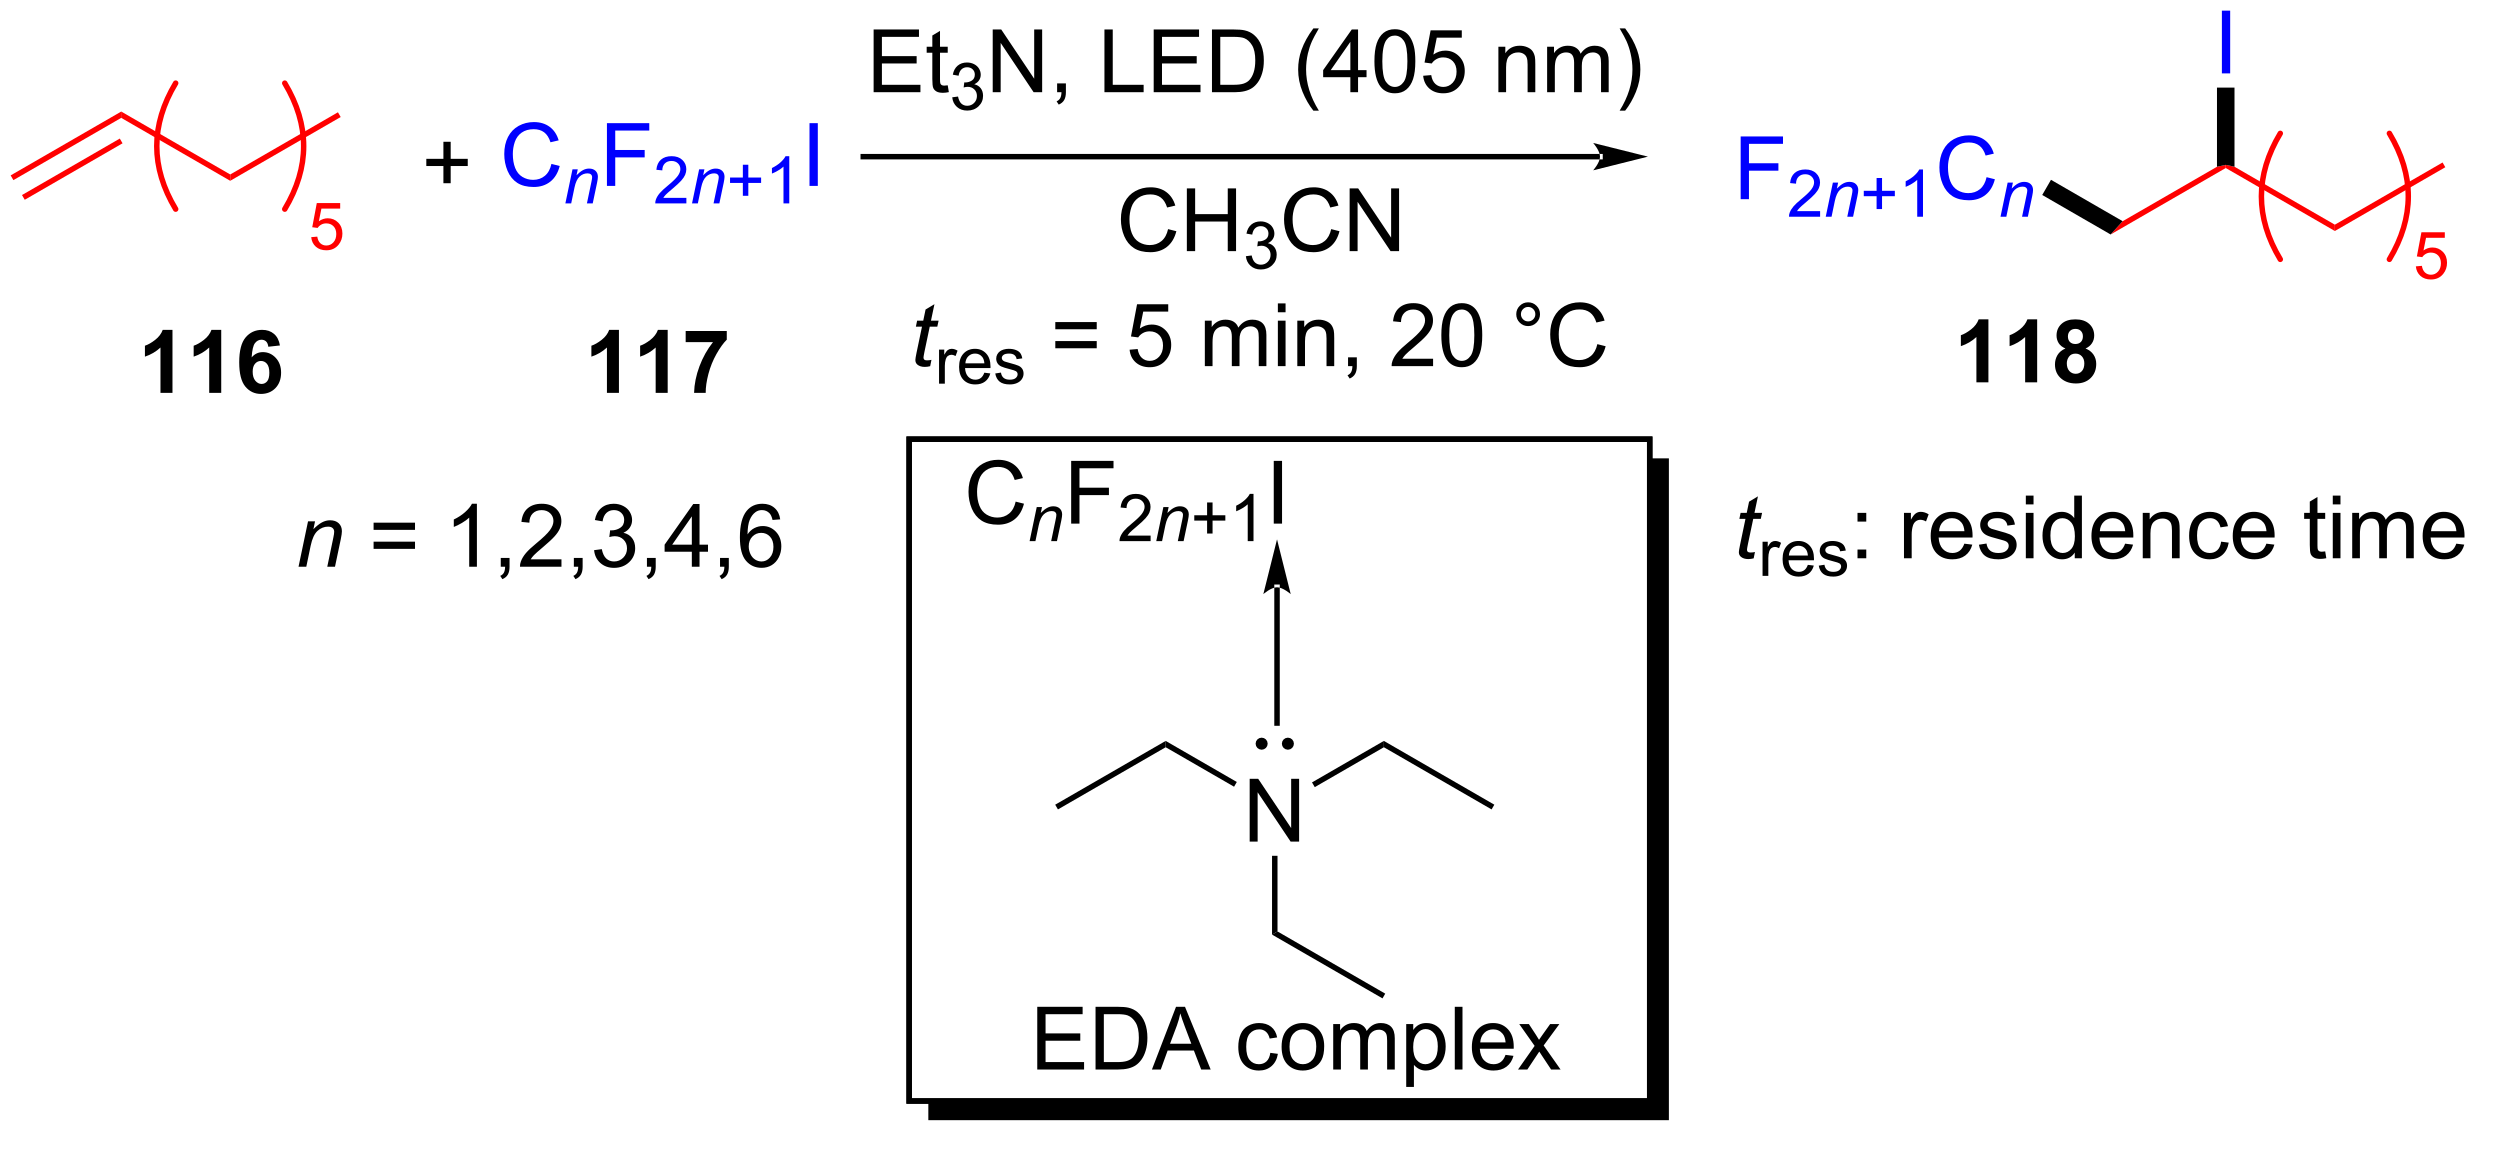 <?xml version="1.0" encoding="UTF-8"?>
<!DOCTYPE svg PUBLIC '-//W3C//DTD SVG 1.0//EN'
          'http://www.w3.org/TR/2001/REC-SVG-20010904/DTD/svg10.dtd'>
<svg stroke-dasharray="none" shape-rendering="auto" xmlns="http://www.w3.org/2000/svg" font-family="'Dialog'" text-rendering="auto" width="626" fill-opacity="1" color-interpolation="auto" color-rendering="auto" preserveAspectRatio="xMidYMid meet" font-size="12px" viewBox="0 0 626 290" fill="black" xmlns:xlink="http://www.w3.org/1999/xlink" stroke="black" image-rendering="auto" stroke-miterlimit="10" stroke-linecap="square" stroke-linejoin="miter" font-style="normal" stroke-width="1" height="290" stroke-dashoffset="0" font-weight="normal" stroke-opacity="1"
><!--Generated by the Batik Graphics2D SVG Generator--><defs id="genericDefs"
  /><g
  ><defs id="defs1"
    ><clipPath clipPathUnits="userSpaceOnUse" id="clipPath1"
      ><path d="M0.646 1.596 L235.113 1.596 L235.113 110.13 L0.646 110.13 L0.646 1.596 Z"
      /></clipPath
      ><clipPath clipPathUnits="userSpaceOnUse" id="clipPath2"
      ><path d="M-1.222 9.021 L-1.222 114.411 L226.616 114.411 L226.616 9.021 Z"
      /></clipPath
      ><clipPath clipPathUnits="userSpaceOnUse" id="clipPath3"
      ><path d="M-1.222 9.021 L-1.222 113.566 L225.754 113.566 L225.754 9.021 Z"
      /></clipPath
    ></defs
    ><g fill="red" transform="scale(2.667,2.667) translate(-0.646,-1.596) matrix(1.029,0,0,1.029,1.903,-7.683)" stroke="red"
    ><path d="M0 25.453 L-0.25 25.02 L9.834 19.198 L9.834 19.775 ZM1.035 27.246 L9.959 22.093 L9.709 21.66 L0.785 26.813 Z" stroke="none" clip-path="url(#clipPath3)"
    /></g
    ><g fill="red" transform="matrix(2.743,0,0,2.743,3.352,-24.744)" stroke="red"
    ><path d="M9.834 19.775 L9.834 19.198 L19.794 24.948 L19.794 25.525 Z" stroke="none" clip-path="url(#clipPath3)"
    /></g
    ><g fill="blue" transform="matrix(2.743,0,0,2.743,3.352,-24.744)" stroke="blue"
    ><path d="M49.116 23.983 L49.873 24.173 Q49.636 25.108 49.017 25.6 Q48.397 26.09 47.504 26.09 Q46.577 26.09 45.996 25.712 Q45.418 25.334 45.113 24.621 Q44.811 23.905 44.811 23.084 Q44.811 22.189 45.152 21.524 Q45.496 20.858 46.126 20.511 Q46.756 20.165 47.514 20.165 Q48.373 20.165 48.959 20.603 Q49.545 21.04 49.777 21.834 L49.03 22.009 Q48.832 21.384 48.452 21.1 Q48.074 20.814 47.498 20.814 Q46.84 20.814 46.394 21.131 Q45.952 21.446 45.772 21.98 Q45.592 22.514 45.592 23.079 Q45.592 23.811 45.806 24.355 Q46.019 24.899 46.467 25.17 Q46.918 25.439 47.441 25.439 Q48.077 25.439 48.517 25.071 Q48.959 24.704 49.116 23.983 Z" stroke="none" clip-path="url(#clipPath3)"
    /></g
    ><g fill="blue" transform="matrix(2.743,0,0,2.743,3.352,-24.744)" stroke="blue"
    ><path d="M50.389 27.591 L51.039 24.479 L51.52 24.479 L51.407 25.02 Q51.719 24.702 51.991 24.555 Q52.264 24.409 52.549 24.409 Q52.926 24.409 53.141 24.614 Q53.358 24.819 53.358 25.161 Q53.358 25.335 53.282 25.706 L52.885 27.591 L52.356 27.591 L52.768 25.618 Q52.831 25.331 52.831 25.194 Q52.831 25.038 52.723 24.942 Q52.616 24.845 52.414 24.845 Q52.006 24.845 51.688 25.137 Q51.371 25.43 51.221 26.143 L50.92 27.591 L50.389 27.591 Z" stroke="none" clip-path="url(#clipPath3)"
    /></g
    ><g fill="blue" transform="matrix(2.743,0,0,2.743,3.352,-24.744)" stroke="blue"
    ><path d="M54.183 25.991 L54.183 20.264 L58.048 20.264 L58.048 20.939 L54.941 20.939 L54.941 22.712 L57.628 22.712 L57.628 23.389 L54.941 23.389 L54.941 25.991 L54.183 25.991 Z" stroke="none" clip-path="url(#clipPath3)"
    /></g
    ><g fill="blue" transform="matrix(2.743,0,0,2.743,3.352,-24.744)" stroke="blue"
    ><path d="M61.435 27.083 L61.435 27.591 L58.595 27.591 Q58.589 27.399 58.658 27.223 Q58.765 26.934 59.003 26.653 Q59.244 26.372 59.695 26.003 Q60.394 25.428 60.64 25.093 Q60.886 24.757 60.886 24.458 Q60.886 24.145 60.661 23.93 Q60.439 23.714 60.078 23.714 Q59.697 23.714 59.468 23.942 Q59.24 24.171 59.238 24.575 L58.695 24.52 Q58.751 23.913 59.115 23.596 Q59.478 23.278 60.089 23.278 Q60.708 23.278 61.068 23.622 Q61.429 23.964 61.429 24.47 Q61.429 24.727 61.324 24.977 Q61.218 25.225 60.972 25.501 Q60.728 25.776 60.16 26.257 Q59.685 26.655 59.55 26.798 Q59.416 26.94 59.328 27.083 L61.435 27.083 Z" stroke="none" clip-path="url(#clipPath3)"
    /></g
    ><g fill="blue" transform="matrix(2.743,0,0,2.743,3.352,-24.744)" stroke="blue"
    ><path d="M61.95 27.591 L62.6 24.479 L63.081 24.479 L62.967 25.02 Q63.28 24.702 63.551 24.555 Q63.825 24.409 64.11 24.409 Q64.487 24.409 64.702 24.614 Q64.918 24.819 64.918 25.161 Q64.918 25.335 64.842 25.706 L64.446 27.591 L63.916 27.591 L64.329 25.618 Q64.391 25.331 64.391 25.194 Q64.391 25.038 64.284 24.942 Q64.176 24.845 63.975 24.845 Q63.567 24.845 63.248 25.137 Q62.932 25.43 62.782 26.143 L62.481 27.591 L61.95 27.591 Z" stroke="none" clip-path="url(#clipPath3)"
    /></g
    ><g fill="blue" transform="matrix(2.743,0,0,2.743,3.352,-24.744)" stroke="blue"
    ><path d="M66.591 26.895 L66.591 25.718 L65.421 25.718 L65.421 25.225 L66.591 25.225 L66.591 24.057 L67.089 24.057 L67.089 25.225 L68.257 25.225 L68.257 25.718 L67.089 25.718 L67.089 26.895 L66.591 26.895 ZM70.828 27.591 L70.3 27.591 L70.3 24.229 Q70.109 24.411 69.8 24.593 Q69.492 24.774 69.246 24.866 L69.246 24.356 Q69.687 24.147 70.017 23.852 Q70.349 23.555 70.488 23.278 L70.828 23.278 L70.828 27.591 Z" stroke="none" clip-path="url(#clipPath3)"
    /></g
    ><g fill="blue" transform="matrix(2.743,0,0,2.743,3.352,-24.744)" stroke="blue"
    ><path d="M72.675 25.991 L72.675 20.264 L73.433 20.264 L73.433 25.991 L72.675 25.991 Z" stroke="none" clip-path="url(#clipPath3)"
    /></g
    ><g transform="matrix(2.743,0,0,2.743,3.352,-24.744)"
    ><path d="M39.255 25.747 L39.255 24.177 L37.695 24.177 L37.695 23.52 L39.255 23.52 L39.255 21.963 L39.919 21.963 L39.919 23.52 L41.477 23.52 L41.477 24.177 L39.919 24.177 L39.919 25.747 L39.255 25.747 Z" stroke="none" clip-path="url(#clipPath3)"
    /></g
    ><g transform="matrix(2.743,0,0,2.743,3.352,-24.744)"
    ><path d="M144.838 23.57 L144.838 23.57 L77.582 23.57 L77.332 23.57 L77.332 23.07 L77.582 23.07 L144.838 23.07 L145.088 23.07 L145.088 23.57 ZM149.213 23.32 L144.213 22.07 C144.213 22.07 144.838 22.773 144.838 23.32 C144.838 23.867 144.213 24.57 144.213 24.57 Z" stroke="none" clip-path="url(#clipPath3)"
    /></g
    ><g transform="matrix(2.743,0,0,2.743,3.352,-24.744)"
    ><path d="M105.407 29.937 L106.165 30.127 Q105.928 31.062 105.308 31.554 Q104.688 32.044 103.795 32.044 Q102.868 32.044 102.287 31.666 Q101.709 31.288 101.404 30.575 Q101.102 29.859 101.102 29.038 Q101.102 28.143 101.443 27.479 Q101.787 26.812 102.417 26.466 Q103.047 26.119 103.805 26.119 Q104.665 26.119 105.251 26.557 Q105.837 26.994 106.068 27.788 L105.321 27.963 Q105.123 27.338 104.743 27.054 Q104.365 26.768 103.79 26.768 Q103.131 26.768 102.686 27.085 Q102.243 27.401 102.063 27.934 Q101.883 28.468 101.883 29.033 Q101.883 29.765 102.097 30.309 Q102.311 30.854 102.758 31.125 Q103.209 31.393 103.732 31.393 Q104.368 31.393 104.808 31.026 Q105.251 30.658 105.407 29.937 ZM107.122 31.945 L107.122 26.218 L107.879 26.218 L107.879 28.57 L110.856 28.57 L110.856 26.218 L111.614 26.218 L111.614 31.945 L110.856 31.945 L110.856 29.244 L107.879 29.244 L107.879 31.945 L107.122 31.945 Z" stroke="none" clip-path="url(#clipPath3)"
    /></g
    ><g transform="matrix(2.743,0,0,2.743,3.352,-24.744)"
    ><path d="M112.51 32.41 L113.038 32.34 Q113.129 32.789 113.346 32.986 Q113.565 33.184 113.879 33.184 Q114.251 33.184 114.506 32.926 Q114.764 32.668 114.764 32.287 Q114.764 31.924 114.526 31.689 Q114.29 31.453 113.922 31.453 Q113.774 31.453 113.551 31.512 L113.61 31.049 Q113.663 31.055 113.694 31.055 Q114.032 31.055 114.301 30.879 Q114.571 30.703 114.571 30.336 Q114.571 30.047 114.374 29.857 Q114.178 29.666 113.868 29.666 Q113.559 29.666 113.354 29.859 Q113.149 30.053 113.09 30.439 L112.563 30.346 Q112.661 29.814 113.002 29.523 Q113.346 29.232 113.856 29.232 Q114.208 29.232 114.502 29.383 Q114.799 29.533 114.956 29.795 Q115.112 30.055 115.112 30.348 Q115.112 30.627 114.962 30.855 Q114.813 31.084 114.52 31.219 Q114.901 31.306 115.112 31.584 Q115.323 31.859 115.323 32.275 Q115.323 32.838 114.913 33.23 Q114.502 33.621 113.876 33.621 Q113.311 33.621 112.936 33.285 Q112.563 32.947 112.51 32.41 Z" stroke="none" clip-path="url(#clipPath3)"
    /></g
    ><g transform="matrix(2.743,0,0,2.743,3.352,-24.744)"
    ><path d="M120.298 29.937 L121.056 30.127 Q120.819 31.062 120.2 31.554 Q119.58 32.044 118.686 32.044 Q117.759 32.044 117.179 31.666 Q116.6 31.288 116.296 30.575 Q115.994 29.859 115.994 29.038 Q115.994 28.143 116.335 27.479 Q116.679 26.812 117.309 26.466 Q117.939 26.119 118.697 26.119 Q119.556 26.119 120.142 26.557 Q120.728 26.994 120.96 27.788 L120.213 27.963 Q120.015 27.338 119.634 27.054 Q119.257 26.768 118.681 26.768 Q118.022 26.768 117.577 27.085 Q117.134 27.401 116.955 27.934 Q116.775 28.468 116.775 29.033 Q116.775 29.765 116.989 30.309 Q117.202 30.854 117.65 31.125 Q118.1 31.393 118.624 31.393 Q119.259 31.393 119.7 31.026 Q120.142 30.658 120.298 29.937 ZM121.982 31.945 L121.982 26.218 L122.761 26.218 L125.769 30.713 L125.769 26.218 L126.495 26.218 L126.495 31.945 L125.716 31.945 L122.709 27.445 L122.709 31.945 L121.982 31.945 Z" stroke="none" clip-path="url(#clipPath3)"
    /></g
    ><g transform="matrix(2.743,0,0,2.743,3.352,-24.744)"
    ><path d="M83.808 41.869 L83.69 42.45 Q83.435 42.515 83.198 42.515 Q82.776 42.515 82.526 42.307 Q82.339 42.151 82.339 41.882 Q82.339 41.744 82.44 41.252 L82.943 38.843 L82.386 38.843 L82.498 38.296 L83.058 38.296 L83.271 37.276 L84.081 36.789 L83.763 38.296 L84.459 38.296 L84.341 38.843 L83.651 38.843 L83.169 41.135 Q83.081 41.572 83.081 41.658 Q83.081 41.783 83.151 41.851 Q83.224 41.916 83.388 41.916 Q83.623 41.916 83.808 41.869 Z" stroke="none" clip-path="url(#clipPath3)"
    /></g
    ><g transform="matrix(2.743,0,0,2.743,3.352,-24.744)"
    ><path d="M84.501 44.045 L84.501 40.934 L84.976 40.934 L84.976 41.404 Q85.158 41.074 85.31 40.969 Q85.464 40.863 85.65 40.863 Q85.916 40.863 86.191 41.033 L86.009 41.521 Q85.816 41.408 85.623 41.408 Q85.451 41.408 85.312 41.512 Q85.175 41.615 85.117 41.801 Q85.029 42.082 85.029 42.416 L85.029 44.045 L84.501 44.045 ZM88.634 43.043 L89.179 43.109 Q89.05 43.588 88.701 43.851 Q88.353 44.115 87.812 44.115 Q87.129 44.115 86.728 43.695 Q86.33 43.273 86.33 42.516 Q86.33 41.73 86.734 41.297 Q87.138 40.863 87.783 40.863 Q88.406 40.863 88.8 41.289 Q89.197 41.713 89.197 42.482 Q89.197 42.529 89.195 42.623 L86.875 42.623 Q86.904 43.137 87.164 43.41 Q87.425 43.681 87.814 43.681 Q88.105 43.681 88.31 43.529 Q88.515 43.377 88.634 43.043 ZM86.904 42.189 L88.64 42.189 Q88.605 41.797 88.441 41.601 Q88.189 41.297 87.789 41.297 Q87.425 41.297 87.177 41.541 Q86.929 41.783 86.904 42.189 ZM89.631 43.115 L90.153 43.033 Q90.196 43.347 90.397 43.516 Q90.598 43.681 90.958 43.681 Q91.321 43.681 91.497 43.533 Q91.672 43.385 91.672 43.185 Q91.672 43.008 91.518 42.904 Q91.409 42.834 90.979 42.726 Q90.399 42.58 90.174 42.472 Q89.95 42.365 89.835 42.178 Q89.719 41.988 89.719 41.76 Q89.719 41.551 89.813 41.375 Q89.909 41.197 90.073 41.08 Q90.196 40.988 90.409 40.926 Q90.622 40.863 90.864 40.863 Q91.231 40.863 91.506 40.969 Q91.784 41.074 91.915 41.254 Q92.047 41.434 92.098 41.736 L91.583 41.806 Q91.547 41.566 91.377 41.431 Q91.21 41.297 90.903 41.297 Q90.54 41.297 90.383 41.418 Q90.229 41.537 90.229 41.697 Q90.229 41.801 90.293 41.883 Q90.358 41.967 90.495 42.023 Q90.575 42.053 90.962 42.158 Q91.52 42.306 91.741 42.402 Q91.963 42.498 92.088 42.68 Q92.215 42.861 92.215 43.131 Q92.215 43.394 92.061 43.627 Q91.907 43.859 91.616 43.988 Q91.327 44.115 90.962 44.115 Q90.354 44.115 90.036 43.863 Q89.719 43.611 89.631 43.115 Z" stroke="none" clip-path="url(#clipPath3)"
    /></g
    ><g transform="matrix(2.743,0,0,2.743,3.352,-24.744)"
    ><path d="M98.895 39.078 L95.114 39.078 L95.114 38.421 L98.895 38.421 L98.895 39.078 ZM98.895 40.815 L95.114 40.815 L95.114 40.158 L98.895 40.158 L98.895 40.815 ZM101.896 40.945 L102.633 40.882 Q102.717 41.421 103.014 41.692 Q103.313 41.963 103.735 41.963 Q104.243 41.963 104.594 41.58 Q104.946 41.197 104.946 40.565 Q104.946 39.963 104.607 39.617 Q104.271 39.268 103.725 39.268 Q103.383 39.268 103.11 39.424 Q102.837 39.578 102.68 39.822 L102.021 39.736 L102.576 36.796 L105.422 36.796 L105.422 37.468 L103.139 37.468 L102.829 39.007 Q103.344 38.648 103.912 38.648 Q104.662 38.648 105.178 39.169 Q105.693 39.687 105.693 40.502 Q105.693 41.281 105.24 41.846 Q104.688 42.544 103.735 42.544 Q102.954 42.544 102.459 42.106 Q101.967 41.666 101.896 40.945 ZM108.764 42.445 L108.764 38.296 L109.391 38.296 L109.391 38.877 Q109.587 38.572 109.909 38.388 Q110.235 38.203 110.649 38.203 Q111.11 38.203 111.404 38.395 Q111.701 38.585 111.821 38.929 Q112.313 38.203 113.102 38.203 Q113.719 38.203 114.05 38.544 Q114.383 38.885 114.383 39.596 L114.383 42.445 L113.686 42.445 L113.686 39.83 Q113.686 39.408 113.615 39.223 Q113.547 39.039 113.368 38.927 Q113.188 38.812 112.946 38.812 Q112.508 38.812 112.219 39.104 Q111.93 39.393 111.93 40.033 L111.93 42.445 L111.227 42.445 L111.227 39.749 Q111.227 39.281 111.055 39.046 Q110.883 38.812 110.493 38.812 Q110.196 38.812 109.943 38.968 Q109.693 39.124 109.579 39.427 Q109.467 39.726 109.467 40.291 L109.467 42.445 L108.764 42.445 ZM115.43 37.526 L115.43 36.718 L116.133 36.718 L116.133 37.526 L115.43 37.526 ZM115.43 42.445 L115.43 38.296 L116.133 38.296 L116.133 42.445 L115.43 42.445 ZM117.205 42.445 L117.205 38.296 L117.838 38.296 L117.838 38.885 Q118.294 38.203 119.158 38.203 Q119.533 38.203 119.846 38.338 Q120.161 38.471 120.317 38.69 Q120.473 38.908 120.536 39.21 Q120.575 39.406 120.575 39.893 L120.575 42.445 L119.872 42.445 L119.872 39.921 Q119.872 39.492 119.788 39.278 Q119.708 39.065 119.499 38.94 Q119.291 38.812 119.01 38.812 Q118.559 38.812 118.234 39.098 Q117.908 39.382 117.908 40.179 L117.908 42.445 L117.205 42.445 ZM121.837 42.445 L121.837 41.643 L122.639 41.643 L122.639 42.445 Q122.639 42.888 122.482 43.158 Q122.326 43.429 121.985 43.578 L121.79 43.278 Q122.014 43.179 122.118 42.989 Q122.225 42.802 122.235 42.445 L121.837 42.445 ZM129.6 41.768 L129.6 42.445 L125.813 42.445 Q125.805 42.19 125.896 41.955 Q126.04 41.57 126.357 41.195 Q126.678 40.82 127.279 40.328 Q128.212 39.562 128.54 39.114 Q128.868 38.666 128.868 38.268 Q128.868 37.851 128.568 37.565 Q128.271 37.276 127.79 37.276 Q127.282 37.276 126.977 37.58 Q126.672 37.885 126.67 38.424 L125.946 38.351 Q126.021 37.541 126.506 37.119 Q126.99 36.695 127.805 36.695 Q128.631 36.695 129.11 37.153 Q129.592 37.609 129.592 38.283 Q129.592 38.627 129.451 38.96 Q129.31 39.291 128.982 39.658 Q128.657 40.026 127.899 40.666 Q127.266 41.197 127.087 41.388 Q126.907 41.578 126.79 41.768 L129.6 41.768 ZM130.353 39.619 Q130.353 38.604 130.562 37.986 Q130.77 37.367 131.182 37.031 Q131.596 36.695 132.221 36.695 Q132.682 36.695 133.028 36.88 Q133.377 37.065 133.603 37.416 Q133.83 37.765 133.958 38.268 Q134.088 38.768 134.088 39.619 Q134.088 40.627 133.88 41.247 Q133.674 41.867 133.26 42.205 Q132.848 42.544 132.221 42.544 Q131.393 42.544 130.918 41.947 Q130.353 41.234 130.353 39.619 ZM131.075 39.619 Q131.075 41.031 131.405 41.497 Q131.736 41.963 132.221 41.963 Q132.705 41.963 133.033 41.494 Q133.364 41.026 133.364 39.619 Q133.364 38.205 133.033 37.742 Q132.705 37.276 132.213 37.276 Q131.728 37.276 131.439 37.687 Q131.075 38.21 131.075 39.619 ZM137.192 37.703 Q137.192 37.252 137.51 36.937 Q137.83 36.619 138.275 36.619 Q138.728 36.619 139.043 36.937 Q139.361 37.252 139.361 37.703 Q139.361 38.151 139.041 38.471 Q138.723 38.789 138.275 38.789 Q137.83 38.789 137.51 38.473 Q137.192 38.156 137.192 37.703 ZM137.619 37.703 Q137.619 37.976 137.812 38.169 Q138.005 38.361 138.278 38.361 Q138.549 38.361 138.742 38.169 Q138.934 37.976 138.934 37.703 Q138.934 37.429 138.742 37.236 Q138.549 37.041 138.278 37.041 Q138.005 37.041 137.812 37.236 Q137.619 37.429 137.619 37.703 ZM144.594 40.437 L145.352 40.627 Q145.115 41.562 144.495 42.054 Q143.876 42.544 142.982 42.544 Q142.055 42.544 141.475 42.166 Q140.896 41.789 140.592 41.075 Q140.29 40.359 140.29 39.539 Q140.29 38.643 140.631 37.979 Q140.975 37.312 141.605 36.966 Q142.235 36.619 142.993 36.619 Q143.852 36.619 144.438 37.057 Q145.024 37.494 145.256 38.289 L144.508 38.463 Q144.31 37.838 143.93 37.554 Q143.553 37.268 142.977 37.268 Q142.318 37.268 141.873 37.585 Q141.43 37.901 141.251 38.434 Q141.071 38.968 141.071 39.533 Q141.071 40.265 141.284 40.809 Q141.498 41.354 141.946 41.624 Q142.396 41.893 142.92 41.893 Q143.555 41.893 143.995 41.526 Q144.438 41.158 144.594 40.437 Z" stroke="none" clip-path="url(#clipPath3)"
    /></g
    ><g fill="red" transform="matrix(2.743,0,0,2.743,3.352,-24.744)" stroke="red"
    ><path d="M191.45 30.426 L192.55 29.214 L201.159 24.243 L201.959 24.07 L201.959 24.358 Z" stroke="none" clip-path="url(#clipPath3)"
    /></g
    ><g fill="blue" transform="matrix(2.743,0,0,2.743,3.352,-24.744)" stroke="blue"
    ><path d="M157.678 27.203 L157.678 21.477 L161.542 21.477 L161.542 22.151 L158.435 22.151 L158.435 23.924 L161.123 23.924 L161.123 24.602 L158.435 24.602 L158.435 27.203 L157.678 27.203 Z" stroke="none" clip-path="url(#clipPath3)"
    /></g
    ><g fill="blue" transform="matrix(2.743,0,0,2.743,3.352,-24.744)" stroke="blue"
    ><path d="M164.93 28.295 L164.93 28.803 L162.09 28.803 Q162.084 28.612 162.152 28.436 Q162.26 28.147 162.498 27.866 Q162.738 27.584 163.189 27.215 Q163.889 26.641 164.135 26.305 Q164.381 25.969 164.381 25.67 Q164.381 25.358 164.156 25.143 Q163.934 24.926 163.572 24.926 Q163.191 24.926 162.963 25.155 Q162.734 25.383 162.732 25.788 L162.189 25.733 Q162.246 25.125 162.609 24.809 Q162.972 24.491 163.584 24.491 Q164.203 24.491 164.562 24.834 Q164.924 25.176 164.924 25.682 Q164.924 25.94 164.818 26.19 Q164.713 26.438 164.467 26.713 Q164.222 26.989 163.654 27.469 Q163.18 27.868 163.045 28.01 Q162.91 28.153 162.822 28.295 L164.93 28.295 Z" stroke="none" clip-path="url(#clipPath3)"
    /></g
    ><g fill="blue" transform="matrix(2.743,0,0,2.743,3.352,-24.744)" stroke="blue"
    ><path d="M165.444 28.803 L166.095 25.692 L166.575 25.692 L166.462 26.233 Q166.774 25.914 167.046 25.768 Q167.319 25.622 167.604 25.622 Q167.981 25.622 168.196 25.826 Q168.413 26.032 168.413 26.373 Q168.413 26.547 168.337 26.918 L167.94 28.803 L167.411 28.803 L167.823 26.83 Q167.886 26.543 167.886 26.407 Q167.886 26.25 167.778 26.155 Q167.671 26.057 167.47 26.057 Q167.061 26.057 166.743 26.35 Q166.427 26.643 166.276 27.356 L165.976 28.803 L165.444 28.803 Z" stroke="none" clip-path="url(#clipPath3)"
    /></g
    ><g fill="blue" transform="matrix(2.743,0,0,2.743,3.352,-24.744)" stroke="blue"
    ><path d="M170.086 28.108 L170.086 26.93 L168.916 26.93 L168.916 26.438 L170.086 26.438 L170.086 25.27 L170.584 25.27 L170.584 26.438 L171.752 26.438 L171.752 26.93 L170.584 26.93 L170.584 28.108 L170.086 28.108 ZM174.322 28.803 L173.795 28.803 L173.795 25.442 Q173.603 25.623 173.295 25.805 Q172.986 25.987 172.74 26.078 L172.74 25.569 Q173.182 25.36 173.512 25.065 Q173.844 24.768 173.982 24.491 L174.322 24.491 L174.322 28.803 Z" stroke="none" clip-path="url(#clipPath3)"
    /></g
    ><g fill="blue" transform="matrix(2.743,0,0,2.743,3.352,-24.744)" stroke="blue"
    ><path d="M180.126 25.195 L180.884 25.385 Q180.647 26.32 180.027 26.812 Q179.407 27.302 178.514 27.302 Q177.587 27.302 177.006 26.924 Q176.428 26.547 176.123 25.833 Q175.821 25.117 175.821 24.297 Q175.821 23.401 176.162 22.737 Q176.506 22.07 177.136 21.724 Q177.767 21.378 178.524 21.378 Q179.384 21.378 179.97 21.815 Q180.556 22.253 180.787 23.047 L180.04 23.221 Q179.842 22.596 179.462 22.312 Q179.084 22.026 178.509 22.026 Q177.85 22.026 177.405 22.344 Q176.962 22.659 176.782 23.193 Q176.602 23.727 176.602 24.292 Q176.602 25.023 176.816 25.568 Q177.03 26.112 177.477 26.383 Q177.928 26.651 178.451 26.651 Q179.087 26.651 179.527 26.284 Q179.97 25.917 180.126 25.195 Z" stroke="none" clip-path="url(#clipPath3)"
    /></g
    ><g fill="blue" transform="matrix(2.743,0,0,2.743,3.352,-24.744)" stroke="blue"
    ><path d="M181.399 28.803 L182.05 25.692 L182.53 25.692 L182.417 26.233 Q182.729 25.914 183.001 25.768 Q183.274 25.622 183.56 25.622 Q183.936 25.622 184.151 25.826 Q184.368 26.032 184.368 26.373 Q184.368 26.547 184.292 26.918 L183.895 28.803 L183.366 28.803 L183.778 26.83 Q183.841 26.543 183.841 26.407 Q183.841 26.25 183.733 26.155 Q183.626 26.057 183.425 26.057 Q183.017 26.057 182.698 26.35 Q182.382 26.643 182.231 27.356 L181.931 28.803 L181.399 28.803 Z" stroke="none" clip-path="url(#clipPath3)"
    /></g
    ><g transform="matrix(2.743,0,0,2.743,3.352,-24.744)"
    ><path d="M192.55 29.214 L191.45 30.426 L185.206 26.821 L186.006 25.435 Z" stroke="none" clip-path="url(#clipPath3)"
    /></g
    ><g fill="red" transform="matrix(2.743,0,0,2.743,3.352,-24.744)" stroke="red"
    ><path d="M201.959 24.358 L201.959 24.07 L202.759 24.243 L211.919 29.531 L211.919 30.108 Z" stroke="none" clip-path="url(#clipPath3)"
    /></g
    ><g fill="blue" transform="matrix(2.743,0,0,2.743,3.352,-24.744)" stroke="blue"
    ><path d="M201.607 15.72 L201.607 9.993 L202.364 9.993 L202.364 15.72 L201.607 15.72 Z" stroke="none" clip-path="url(#clipPath3)"
    /></g
    ><g transform="matrix(2.743,0,0,2.743,3.352,-24.744)"
    ><path d="M202.759 24.243 L201.959 24.07 L201.159 24.243 L201.159 17.02 L202.759 17.02 Z" stroke="none" clip-path="url(#clipPath3)"
    /></g
    ><g transform="matrix(2.743,0,0,2.743,3.352,-24.744)"
    ><path d="M14.523 44.882 L13.427 44.882 L13.427 40.744 Q12.825 41.307 12.008 41.578 L12.008 40.58 Q12.438 40.44 12.94 40.049 Q13.445 39.656 13.633 39.132 L14.523 39.132 L14.523 44.882 ZM18.973 44.882 L17.876 44.882 L17.876 40.744 Q17.275 41.307 16.457 41.578 L16.457 40.58 Q16.887 40.44 17.389 40.049 Q17.895 39.656 18.082 39.132 L18.973 39.132 L18.973 44.882 ZM24.333 40.557 L23.271 40.674 Q23.232 40.346 23.068 40.19 Q22.904 40.033 22.641 40.033 Q22.294 40.033 22.052 40.346 Q21.812 40.658 21.75 41.648 Q22.162 41.164 22.771 41.164 Q23.458 41.164 23.948 41.687 Q24.438 42.21 24.438 43.039 Q24.438 43.916 23.922 44.45 Q23.406 44.981 22.599 44.981 Q21.732 44.981 21.172 44.307 Q20.615 43.632 20.615 42.096 Q20.615 40.523 21.195 39.828 Q21.779 39.132 22.708 39.132 Q23.359 39.132 23.787 39.497 Q24.216 39.861 24.333 40.557 ZM21.844 42.953 Q21.844 43.486 22.088 43.778 Q22.336 44.07 22.654 44.07 Q22.958 44.07 23.162 43.833 Q23.365 43.593 23.365 43.049 Q23.365 42.492 23.146 42.231 Q22.927 41.971 22.599 41.971 Q22.281 41.971 22.062 42.221 Q21.844 42.468 21.844 42.953 Z" stroke="none" clip-path="url(#clipPath3)"
    /></g
    ><g transform="matrix(2.743,0,0,2.743,3.352,-24.744)"
    ><path d="M55.279 44.882 L54.183 44.882 L54.183 40.744 Q53.582 41.307 52.764 41.578 L52.764 40.58 Q53.194 40.44 53.696 40.049 Q54.201 39.656 54.389 39.132 L55.279 39.132 L55.279 44.882 ZM59.729 44.882 L58.632 44.882 L58.632 40.744 Q58.031 41.307 57.213 41.578 L57.213 40.58 Q57.643 40.44 58.145 40.049 Q58.651 39.656 58.838 39.132 L59.729 39.132 L59.729 44.882 ZM61.371 40.252 L61.371 39.234 L65.123 39.234 L65.123 40.031 Q64.66 40.486 64.178 41.343 Q63.699 42.197 63.446 43.161 Q63.194 44.124 63.199 44.882 L62.139 44.882 Q62.168 43.695 62.629 42.46 Q63.092 41.226 63.865 40.252 L61.371 40.252 Z" stroke="none" clip-path="url(#clipPath3)"
    /></g
    ><g transform="matrix(2.743,0,0,2.743,3.352,-24.744)"
    ><path d="M180.294 43.924 L179.198 43.924 L179.198 39.786 Q178.596 40.349 177.779 40.619 L177.779 39.622 Q178.208 39.481 178.711 39.091 Q179.216 38.697 179.404 38.174 L180.294 38.174 L180.294 43.924 ZM184.744 43.924 L183.647 43.924 L183.647 39.786 Q183.046 40.349 182.228 40.619 L182.228 39.622 Q182.658 39.481 183.16 39.091 Q183.665 38.697 183.853 38.174 L184.744 38.174 L184.744 43.924 ZM187.326 40.833 Q186.901 40.653 186.706 40.341 Q186.513 40.026 186.513 39.651 Q186.513 39.01 186.961 38.593 Q187.409 38.174 188.232 38.174 Q189.049 38.174 189.5 38.593 Q189.951 39.01 189.951 39.651 Q189.951 40.049 189.742 40.359 Q189.536 40.669 189.161 40.833 Q189.638 41.026 189.886 41.393 Q190.136 41.76 190.136 42.239 Q190.136 43.033 189.628 43.531 Q189.123 44.026 188.284 44.026 Q187.503 44.026 186.982 43.614 Q186.37 43.13 186.37 42.286 Q186.37 41.822 186.599 41.434 Q186.831 41.044 187.326 40.833 ZM187.552 39.729 Q187.552 40.057 187.737 40.242 Q187.924 40.424 188.232 40.424 Q188.544 40.424 188.732 40.239 Q188.919 40.052 188.919 39.724 Q188.919 39.416 188.734 39.231 Q188.549 39.044 188.245 39.044 Q187.927 39.044 187.74 39.231 Q187.552 39.419 187.552 39.729 ZM187.451 42.182 Q187.451 42.635 187.682 42.89 Q187.917 43.143 188.263 43.143 Q188.604 43.143 188.826 42.898 Q189.049 42.653 189.049 42.192 Q189.049 41.791 188.823 41.546 Q188.596 41.302 188.248 41.302 Q187.846 41.302 187.649 41.58 Q187.451 41.856 187.451 42.182 Z" stroke="none" clip-path="url(#clipPath3)"
    /></g
    ><g transform="matrix(2.743,0,0,2.743,3.352,-24.744)"
    ><path d="M158.982 59.411 L158.865 59.992 Q158.609 60.057 158.372 60.057 Q157.951 60.057 157.701 59.849 Q157.513 59.692 157.513 59.424 Q157.513 59.286 157.615 58.794 L158.117 56.385 L157.56 56.385 L157.672 55.838 L158.232 55.838 L158.445 54.817 L159.255 54.33 L158.938 55.838 L159.633 55.838 L159.516 56.385 L158.826 56.385 L158.344 58.677 Q158.255 59.114 158.255 59.2 Q158.255 59.325 158.326 59.393 Q158.398 59.458 158.562 59.458 Q158.797 59.458 158.982 59.411 Z" stroke="none" clip-path="url(#clipPath3)"
    /></g
    ><g transform="matrix(2.743,0,0,2.743,3.352,-24.744)"
    ><path d="M159.676 61.587 L159.676 58.475 L160.15 58.475 L160.15 58.946 Q160.332 58.616 160.484 58.51 Q160.639 58.405 160.824 58.405 Q161.09 58.405 161.365 58.575 L161.184 59.063 Q160.99 58.95 160.797 58.95 Q160.625 58.95 160.486 59.053 Q160.35 59.157 160.291 59.342 Q160.203 59.624 160.203 59.958 L160.203 61.587 L159.676 61.587 ZM163.809 60.584 L164.354 60.651 Q164.225 61.13 163.875 61.393 Q163.527 61.657 162.986 61.657 Q162.303 61.657 161.902 61.237 Q161.504 60.815 161.504 60.057 Q161.504 59.272 161.908 58.839 Q162.312 58.405 162.957 58.405 Q163.58 58.405 163.975 58.831 Q164.371 59.255 164.371 60.024 Q164.371 60.071 164.369 60.165 L162.049 60.165 Q162.078 60.678 162.338 60.952 Q162.6 61.223 162.988 61.223 Q163.279 61.223 163.484 61.071 Q163.69 60.919 163.809 60.584 ZM162.078 59.731 L163.815 59.731 Q163.779 59.339 163.615 59.143 Q163.363 58.839 162.963 58.839 Q162.6 58.839 162.352 59.083 Q162.104 59.325 162.078 59.731 ZM164.806 60.657 L165.327 60.575 Q165.37 60.889 165.571 61.057 Q165.773 61.223 166.132 61.223 Q166.495 61.223 166.671 61.075 Q166.847 60.926 166.847 60.727 Q166.847 60.549 166.692 60.446 Q166.583 60.376 166.153 60.268 Q165.573 60.122 165.349 60.014 Q165.124 59.907 165.009 59.719 Q164.894 59.53 164.894 59.301 Q164.894 59.092 164.987 58.917 Q165.083 58.739 165.247 58.622 Q165.37 58.53 165.583 58.467 Q165.796 58.405 166.038 58.405 Q166.405 58.405 166.681 58.51 Q166.958 58.616 167.089 58.795 Q167.222 58.975 167.273 59.278 L166.757 59.348 Q166.722 59.108 166.552 58.973 Q166.384 58.839 166.077 58.839 Q165.714 58.839 165.558 58.959 Q165.403 59.079 165.403 59.239 Q165.403 59.342 165.468 59.424 Q165.532 59.508 165.669 59.565 Q165.749 59.594 166.136 59.7 Q166.694 59.848 166.915 59.944 Q167.138 60.04 167.263 60.221 Q167.39 60.403 167.39 60.672 Q167.39 60.936 167.235 61.169 Q167.081 61.401 166.79 61.53 Q166.501 61.657 166.136 61.657 Q165.528 61.657 165.21 61.405 Q164.894 61.153 164.806 60.657 Z" stroke="none" clip-path="url(#clipPath3)"
    /></g
    ><g transform="matrix(2.743,0,0,2.743,3.352,-24.744)"
    ><path d="M168.344 56.638 L168.344 55.838 L169.144 55.838 L169.144 56.638 L168.344 56.638 ZM168.344 59.986 L168.344 59.184 L169.144 59.184 L169.144 59.986 L168.344 59.986 ZM172.586 59.986 L172.586 55.838 L173.219 55.838 L173.219 56.466 Q173.461 56.026 173.665 55.885 Q173.87 55.744 174.118 55.744 Q174.472 55.744 174.839 55.971 L174.597 56.622 Q174.339 56.471 174.081 56.471 Q173.852 56.471 173.667 56.609 Q173.485 56.747 173.407 56.994 Q173.29 57.369 173.29 57.815 L173.29 59.986 L172.586 59.986 ZM178.097 58.651 L178.823 58.739 Q178.651 59.377 178.185 59.729 Q177.722 60.08 177 60.08 Q176.089 60.08 175.555 59.52 Q175.024 58.958 175.024 57.947 Q175.024 56.901 175.563 56.322 Q176.102 55.744 176.961 55.744 Q177.792 55.744 178.318 56.312 Q178.847 56.877 178.847 57.903 Q178.847 57.966 178.844 58.091 L175.75 58.091 Q175.79 58.776 176.136 59.14 Q176.485 59.502 177.003 59.502 Q177.391 59.502 177.665 59.299 Q177.938 59.096 178.097 58.651 ZM175.79 57.513 L178.105 57.513 Q178.058 56.989 177.839 56.729 Q177.503 56.322 176.969 56.322 Q176.485 56.322 176.154 56.648 Q175.823 56.971 175.79 57.513 ZM179.426 58.747 L180.121 58.638 Q180.179 59.057 180.447 59.281 Q180.715 59.502 181.194 59.502 Q181.679 59.502 181.913 59.304 Q182.148 59.106 182.148 58.841 Q182.148 58.604 181.942 58.466 Q181.796 58.372 181.223 58.229 Q180.45 58.033 180.15 57.89 Q179.851 57.747 179.697 57.497 Q179.543 57.244 179.543 56.94 Q179.543 56.661 179.668 56.427 Q179.796 56.19 180.015 56.033 Q180.179 55.911 180.463 55.828 Q180.746 55.744 181.069 55.744 Q181.559 55.744 181.926 55.885 Q182.296 56.026 182.47 56.265 Q182.648 56.505 182.715 56.908 L182.028 57.002 Q181.981 56.682 181.754 56.502 Q181.53 56.322 181.121 56.322 Q180.637 56.322 180.429 56.484 Q180.223 56.643 180.223 56.856 Q180.223 56.994 180.309 57.104 Q180.395 57.216 180.577 57.291 Q180.684 57.33 181.2 57.471 Q181.944 57.669 182.239 57.796 Q182.536 57.924 182.702 58.166 Q182.871 58.408 182.871 58.768 Q182.871 59.119 182.666 59.429 Q182.46 59.739 182.072 59.911 Q181.687 60.08 181.2 60.08 Q180.39 60.08 179.965 59.744 Q179.543 59.408 179.426 58.747 ZM183.71 55.067 L183.71 54.26 L184.413 54.26 L184.413 55.067 L183.71 55.067 ZM183.71 59.986 L183.71 55.838 L184.413 55.838 L184.413 59.986 L183.71 59.986 ZM188.175 59.986 L188.175 59.463 Q187.782 60.08 187.016 60.08 Q186.519 60.08 186.102 59.807 Q185.688 59.533 185.459 59.044 Q185.23 58.552 185.23 57.916 Q185.23 57.294 185.435 56.789 Q185.644 56.283 186.058 56.015 Q186.472 55.744 186.985 55.744 Q187.36 55.744 187.651 55.903 Q187.946 56.059 188.128 56.315 L188.128 54.26 L188.828 54.26 L188.828 59.986 L188.175 59.986 ZM185.953 57.916 Q185.953 58.713 186.29 59.109 Q186.625 59.502 187.081 59.502 Q187.542 59.502 187.865 59.124 Q188.188 58.747 188.188 57.974 Q188.188 57.122 187.86 56.724 Q187.532 56.325 187.05 56.325 Q186.581 56.325 186.266 56.708 Q185.953 57.091 185.953 57.916 ZM192.773 58.651 L193.499 58.739 Q193.327 59.377 192.861 59.729 Q192.398 60.08 191.676 60.08 Q190.765 60.08 190.231 59.52 Q189.7 58.958 189.7 57.947 Q189.7 56.901 190.239 56.322 Q190.778 55.744 191.637 55.744 Q192.468 55.744 192.994 56.312 Q193.523 56.877 193.523 57.903 Q193.523 57.966 193.52 58.091 L190.426 58.091 Q190.465 58.776 190.812 59.14 Q191.161 59.502 191.679 59.502 Q192.067 59.502 192.34 59.299 Q192.614 59.096 192.773 58.651 ZM190.465 57.513 L192.78 57.513 Q192.733 56.989 192.515 56.729 Q192.179 56.322 191.645 56.322 Q191.161 56.322 190.83 56.648 Q190.499 56.971 190.465 57.513 ZM194.383 59.986 L194.383 55.838 L195.016 55.838 L195.016 56.427 Q195.472 55.744 196.336 55.744 Q196.711 55.744 197.024 55.88 Q197.339 56.013 197.495 56.231 Q197.651 56.45 197.714 56.752 Q197.753 56.947 197.753 57.434 L197.753 59.986 L197.05 59.986 L197.05 57.463 Q197.05 57.033 196.967 56.82 Q196.886 56.606 196.678 56.481 Q196.469 56.354 196.188 56.354 Q195.737 56.354 195.412 56.64 Q195.086 56.924 195.086 57.721 L195.086 59.986 L194.383 59.986 ZM201.538 58.466 L202.231 58.557 Q202.116 59.27 201.65 59.677 Q201.184 60.08 200.504 60.08 Q199.653 60.08 199.135 59.523 Q198.616 58.966 198.616 57.927 Q198.616 57.255 198.838 56.752 Q199.062 56.247 199.517 55.997 Q199.973 55.744 200.507 55.744 Q201.184 55.744 201.614 56.086 Q202.043 56.427 202.163 57.057 L201.481 57.161 Q201.382 56.744 201.135 56.533 Q200.887 56.322 200.536 56.322 Q200.004 56.322 199.671 56.703 Q199.34 57.083 199.34 57.908 Q199.34 58.744 199.661 59.124 Q199.981 59.502 200.496 59.502 Q200.911 59.502 201.187 59.249 Q201.465 58.994 201.538 58.466 ZM205.671 58.651 L206.398 58.739 Q206.226 59.377 205.76 59.729 Q205.296 60.08 204.575 60.08 Q203.663 60.08 203.129 59.52 Q202.598 58.958 202.598 57.947 Q202.598 56.901 203.137 56.322 Q203.676 55.744 204.536 55.744 Q205.366 55.744 205.892 56.312 Q206.421 56.877 206.421 57.903 Q206.421 57.966 206.418 58.091 L203.325 58.091 Q203.364 58.776 203.71 59.14 Q204.059 59.502 204.577 59.502 Q204.965 59.502 205.239 59.299 Q205.512 59.096 205.671 58.651 ZM203.364 57.513 L205.679 57.513 Q205.632 56.989 205.413 56.729 Q205.077 56.322 204.543 56.322 Q204.059 56.322 203.728 56.648 Q203.398 56.971 203.364 57.513 ZM211.038 59.356 L211.14 59.979 Q210.843 60.041 210.608 60.041 Q210.226 60.041 210.015 59.921 Q209.804 59.799 209.718 59.601 Q209.632 59.403 209.632 58.77 L209.632 56.385 L209.116 56.385 L209.116 55.838 L209.632 55.838 L209.632 54.809 L210.332 54.388 L210.332 55.838 L211.038 55.838 L211.038 56.385 L210.332 56.385 L210.332 58.809 Q210.332 59.111 210.369 59.197 Q210.405 59.283 210.489 59.336 Q210.575 59.385 210.731 59.385 Q210.848 59.385 211.038 59.356 ZM211.73 55.067 L211.73 54.26 L212.433 54.26 L212.433 55.067 L211.73 55.067 ZM211.73 59.986 L211.73 55.838 L212.433 55.838 L212.433 59.986 L211.73 59.986 ZM213.504 59.986 L213.504 55.838 L214.132 55.838 L214.132 56.419 Q214.327 56.114 214.65 55.929 Q214.976 55.744 215.39 55.744 Q215.851 55.744 216.145 55.937 Q216.442 56.127 216.562 56.471 Q217.054 55.744 217.843 55.744 Q218.46 55.744 218.791 56.086 Q219.124 56.427 219.124 57.138 L219.124 59.986 L218.426 59.986 L218.426 57.372 Q218.426 56.95 218.356 56.765 Q218.288 56.58 218.108 56.468 Q217.929 56.354 217.687 56.354 Q217.249 56.354 216.96 56.645 Q216.671 56.934 216.671 57.575 L216.671 59.986 L215.968 59.986 L215.968 57.291 Q215.968 56.822 215.796 56.588 Q215.624 56.354 215.233 56.354 Q214.937 56.354 214.684 56.51 Q214.434 56.666 214.319 56.968 Q214.207 57.268 214.207 57.833 L214.207 59.986 L213.504 59.986 ZM223.007 58.651 L223.733 58.739 Q223.562 59.377 223.095 59.729 Q222.632 60.08 221.911 60.08 Q220.999 60.08 220.465 59.52 Q219.934 58.958 219.934 57.947 Q219.934 56.901 220.473 56.322 Q221.012 55.744 221.871 55.744 Q222.702 55.744 223.228 56.312 Q223.757 56.877 223.757 57.903 Q223.757 57.966 223.754 58.091 L220.661 58.091 Q220.7 58.776 221.046 59.14 Q221.395 59.502 221.913 59.502 Q222.301 59.502 222.575 59.299 Q222.848 59.096 223.007 58.651 ZM220.7 57.513 L223.015 57.513 Q222.968 56.989 222.749 56.729 Q222.413 56.322 221.879 56.322 Q221.395 56.322 221.064 56.648 Q220.733 56.971 220.7 57.513 Z" stroke="none" clip-path="url(#clipPath3)"
    /></g
    ><g transform="matrix(2.743,0,0,2.743,3.352,-24.744)"
    ><path d="M26.03 60.757 L26.898 56.609 L27.538 56.609 L27.387 57.33 Q27.804 56.906 28.166 56.71 Q28.53 56.515 28.91 56.515 Q29.413 56.515 29.7 56.789 Q29.989 57.062 29.989 57.518 Q29.989 57.749 29.887 58.244 L29.358 60.757 L28.653 60.757 L29.202 58.127 Q29.285 57.744 29.285 57.562 Q29.285 57.354 29.142 57.226 Q28.999 57.096 28.731 57.096 Q28.187 57.096 27.762 57.486 Q27.34 57.877 27.14 58.828 L26.739 60.757 L26.03 60.757 Z" stroke="none" clip-path="url(#clipPath3)"
    /></g
    ><g transform="matrix(2.743,0,0,2.743,3.352,-24.744)"
    ><path d="M36.663 57.39 L32.882 57.39 L32.882 56.734 L36.663 56.734 L36.663 57.39 ZM36.663 59.127 L32.882 59.127 L32.882 58.471 L36.663 58.471 L36.663 59.127 ZM42.313 60.757 L41.61 60.757 L41.61 56.276 Q41.355 56.518 40.943 56.76 Q40.532 57.002 40.204 57.124 L40.204 56.445 Q40.792 56.166 41.232 55.773 Q41.675 55.377 41.86 55.007 L42.313 55.007 L42.313 60.757 ZM44.491 60.757 L44.491 59.955 L45.293 59.955 L45.293 60.757 Q45.293 61.2 45.137 61.471 Q44.981 61.742 44.64 61.89 L44.444 61.591 Q44.668 61.492 44.773 61.302 Q44.879 61.114 44.89 60.757 L44.491 60.757 ZM50.032 60.08 L50.032 60.757 L46.245 60.757 Q46.237 60.502 46.329 60.268 Q46.472 59.882 46.789 59.507 Q47.11 59.132 47.711 58.64 Q48.644 57.874 48.972 57.427 Q49.3 56.979 49.3 56.58 Q49.3 56.164 49.001 55.877 Q48.704 55.588 48.222 55.588 Q47.714 55.588 47.409 55.893 Q47.105 56.197 47.102 56.736 L46.378 56.664 Q46.454 55.854 46.938 55.432 Q47.422 55.007 48.237 55.007 Q49.063 55.007 49.542 55.466 Q50.024 55.921 50.024 56.596 Q50.024 56.94 49.883 57.273 Q49.743 57.604 49.414 57.971 Q49.089 58.338 48.331 58.979 Q47.698 59.51 47.519 59.7 Q47.339 59.89 47.222 60.08 L50.032 60.08 ZM51.163 60.757 L51.163 59.955 L51.965 59.955 L51.965 60.757 Q51.965 61.2 51.809 61.471 Q51.653 61.742 51.312 61.89 L51.116 61.591 Q51.34 61.492 51.444 61.302 Q51.551 61.114 51.562 60.757 L51.163 60.757 ZM53.011 59.244 L53.714 59.151 Q53.836 59.749 54.126 60.013 Q54.417 60.276 54.836 60.276 Q55.331 60.276 55.672 59.932 Q56.016 59.588 56.016 59.08 Q56.016 58.596 55.698 58.283 Q55.383 57.968 54.894 57.968 Q54.696 57.968 54.399 58.046 L54.477 57.429 Q54.547 57.437 54.589 57.437 Q55.039 57.437 55.399 57.203 Q55.758 56.968 55.758 56.479 Q55.758 56.093 55.495 55.841 Q55.235 55.585 54.821 55.585 Q54.409 55.585 54.136 55.843 Q53.862 56.101 53.784 56.617 L53.081 56.492 Q53.211 55.783 53.667 55.395 Q54.126 55.007 54.805 55.007 Q55.274 55.007 55.667 55.208 Q56.063 55.408 56.271 55.757 Q56.48 56.104 56.48 56.494 Q56.48 56.867 56.279 57.171 Q56.081 57.476 55.691 57.656 Q56.198 57.773 56.48 58.143 Q56.761 58.51 56.761 59.065 Q56.761 59.815 56.214 60.338 Q55.667 60.859 54.831 60.859 Q54.079 60.859 53.579 60.411 Q53.081 59.96 53.011 59.244 ZM57.835 60.757 L57.835 59.955 L58.637 59.955 L58.637 60.757 Q58.637 61.2 58.481 61.471 Q58.325 61.742 57.983 61.89 L57.788 61.591 Q58.012 61.492 58.116 61.302 Q58.223 61.114 58.233 60.757 L57.835 60.757 ZM61.933 60.757 L61.933 59.385 L59.448 59.385 L59.448 58.742 L62.063 55.031 L62.636 55.031 L62.636 58.742 L63.409 58.742 L63.409 59.385 L62.636 59.385 L62.636 60.757 L61.933 60.757 ZM61.933 58.742 L61.933 56.158 L60.141 58.742 L61.933 58.742 ZM64.507 60.757 L64.507 59.955 L65.309 59.955 L65.309 60.757 Q65.309 61.2 65.153 61.471 Q64.997 61.742 64.655 61.89 L64.46 61.591 Q64.684 61.492 64.788 61.302 Q64.895 61.114 64.905 60.757 L64.507 60.757 ZM70.001 56.432 L69.3 56.486 Q69.206 56.072 69.034 55.885 Q68.751 55.585 68.331 55.585 Q67.995 55.585 67.743 55.773 Q67.409 56.015 67.217 56.481 Q67.026 56.945 67.019 57.804 Q67.274 57.416 67.641 57.229 Q68.008 57.041 68.409 57.041 Q69.112 57.041 69.607 57.559 Q70.102 58.078 70.102 58.898 Q70.102 59.437 69.868 59.901 Q69.636 60.361 69.23 60.609 Q68.823 60.856 68.308 60.856 Q67.43 60.856 66.876 60.21 Q66.321 59.562 66.321 58.078 Q66.321 56.416 66.933 55.664 Q67.469 55.007 68.376 55.007 Q69.05 55.007 69.482 55.388 Q69.915 55.765 70.001 56.432 ZM67.128 58.901 Q67.128 59.265 67.282 59.598 Q67.438 59.929 67.714 60.104 Q67.993 60.276 68.297 60.276 Q68.743 60.276 69.063 59.916 Q69.383 59.557 69.383 58.94 Q69.383 58.346 69.066 58.005 Q68.751 57.664 68.269 57.664 Q67.792 57.664 67.459 58.005 Q67.128 58.346 67.128 58.901 Z" stroke="none" clip-path="url(#clipPath3)"
    /></g
    ><g fill="red" transform="matrix(2.743,0,0,2.743,3.352,-24.744)" stroke="red"
    ><path d="M19.794 25.525 L19.794 24.948 L29.628 19.27 L29.878 19.703 Z" stroke="none" clip-path="url(#clipPath3)"
    /></g
    ><g fill="red" stroke-width="0.5" transform="matrix(2.743,0,0,2.743,3.352,-24.744)" stroke-linecap="round" stroke="red" stroke-linejoin="round"
    ><path fill="none" d="M14.814 16.611 Q11.364 22.361 14.814 28.111" clip-path="url(#clipPath3)"
    /></g
    ><g fill="red" stroke-width="0.5" transform="matrix(2.743,0,0,2.743,3.352,-24.744)" stroke-linecap="round" stroke="red" stroke-linejoin="round"
    ><path fill="none" d="M24.773 28.111 Q28.223 22.361 24.773 16.611" clip-path="url(#clipPath3)"
    /></g
    ><g fill="red" transform="matrix(2.743,0,0,2.743,3.352,-24.744)" stroke="red"
    ><path d="M27.188 30.67 L27.74 30.623 Q27.803 31.027 28.025 31.23 Q28.25 31.433 28.566 31.433 Q28.947 31.433 29.211 31.146 Q29.475 30.859 29.475 30.385 Q29.475 29.933 29.221 29.674 Q28.969 29.412 28.559 29.412 Q28.303 29.412 28.098 29.529 Q27.893 29.644 27.775 29.828 L27.281 29.764 L27.697 27.558 L29.832 27.558 L29.832 28.062 L28.119 28.062 L27.887 29.217 Q28.273 28.947 28.699 28.947 Q29.262 28.947 29.648 29.338 Q30.035 29.726 30.035 30.338 Q30.035 30.922 29.695 31.346 Q29.281 31.869 28.566 31.869 Q27.98 31.869 27.609 31.541 Q27.24 31.211 27.188 30.67 Z" stroke="none" clip-path="url(#clipPath3)"
    /></g
    ><g fill="red" transform="matrix(2.743,0,0,2.743,3.352,-24.744)" stroke="red"
    ><path d="M211.919 30.108 L211.919 29.531 L221.753 23.853 L222.003 24.286 Z" stroke="none" clip-path="url(#clipPath3)"
    /></g
    ><g fill="red" stroke-width="0.5" transform="matrix(2.743,0,0,2.743,3.352,-24.744)" stroke-linecap="round" stroke="red" stroke-linejoin="round"
    ><path fill="none" d="M206.939 21.195 Q203.489 26.945 206.939 32.695" clip-path="url(#clipPath3)"
    /></g
    ><g fill="red" stroke-width="0.5" transform="matrix(2.743,0,0,2.743,3.352,-24.744)" stroke-linecap="round" stroke="red" stroke-linejoin="round"
    ><path fill="none" d="M216.898 32.695 Q220.348 26.945 216.898 21.195" clip-path="url(#clipPath3)"
    /></g
    ><g fill="red" transform="matrix(2.743,0,0,2.743,3.352,-24.744)" stroke="red"
    ><path d="M219.313 33.336 L219.865 33.289 Q219.928 33.694 220.15 33.897 Q220.375 34.1 220.691 34.1 Q221.072 34.1 221.336 33.813 Q221.6 33.526 221.6 33.051 Q221.6 32.6 221.346 32.34 Q221.094 32.079 220.684 32.079 Q220.428 32.079 220.223 32.196 Q220.018 32.311 219.9 32.495 L219.406 32.43 L219.822 30.225 L221.957 30.225 L221.957 30.729 L220.244 30.729 L220.012 31.883 Q220.399 31.614 220.824 31.614 Q221.387 31.614 221.774 32.004 Q222.16 32.393 222.16 33.004 Q222.16 33.588 221.82 34.012 Q221.406 34.536 220.691 34.536 Q220.106 34.536 219.734 34.208 Q219.365 33.877 219.313 33.336 Z" stroke="none" clip-path="url(#clipPath3)"
    /></g
    ><g transform="matrix(2.743,0,0,2.743,3.352,-24.744)"
    ><path d="M78.528 17.439 L78.528 11.712 L82.668 11.712 L82.668 12.386 L79.285 12.386 L79.285 14.142 L82.455 14.142 L82.455 14.813 L79.285 14.813 L79.285 16.761 L82.801 16.761 L82.801 17.439 L78.528 17.439 ZM85.293 16.808 L85.395 17.431 Q85.098 17.493 84.864 17.493 Q84.481 17.493 84.27 17.373 Q84.059 17.251 83.973 17.053 Q83.887 16.855 83.887 16.222 L83.887 13.837 L83.371 13.837 L83.371 13.29 L83.887 13.29 L83.887 12.261 L84.588 11.839 L84.588 13.29 L85.293 13.29 L85.293 13.837 L84.588 13.837 L84.588 16.261 Q84.588 16.564 84.624 16.649 Q84.66 16.735 84.744 16.788 Q84.83 16.837 84.986 16.837 Q85.103 16.837 85.293 16.808 Z" stroke="none" clip-path="url(#clipPath3)"
    /></g
    ><g transform="matrix(2.743,0,0,2.743,3.352,-24.744)"
    ><path d="M85.705 17.904 L86.233 17.833 Q86.325 18.283 86.541 18.48 Q86.76 18.677 87.075 18.677 Q87.446 18.677 87.701 18.419 Q87.959 18.162 87.959 17.781 Q87.959 17.417 87.721 17.183 Q87.485 16.947 87.118 16.947 Q86.969 16.947 86.746 17.005 L86.805 16.542 Q86.858 16.548 86.889 16.548 Q87.227 16.548 87.496 16.372 Q87.766 16.197 87.766 15.829 Q87.766 15.54 87.569 15.351 Q87.373 15.16 87.063 15.16 Q86.754 15.16 86.549 15.353 Q86.344 15.546 86.285 15.933 L85.758 15.839 Q85.856 15.308 86.198 15.017 Q86.541 14.726 87.051 14.726 Q87.403 14.726 87.698 14.876 Q87.994 15.027 88.151 15.289 Q88.307 15.548 88.307 15.841 Q88.307 16.12 88.156 16.349 Q88.008 16.578 87.715 16.712 Q88.096 16.8 88.307 17.078 Q88.518 17.353 88.518 17.769 Q88.518 18.331 88.108 18.724 Q87.698 19.115 87.071 19.115 Q86.506 19.115 86.131 18.779 Q85.758 18.441 85.705 17.904 Z" stroke="none" clip-path="url(#clipPath3)"
    /></g
    ><g transform="matrix(2.743,0,0,2.743,3.352,-24.744)"
    ><path d="M89.4 17.439 L89.4 11.712 L90.178 11.712 L93.186 16.207 L93.186 11.712 L93.913 11.712 L93.913 17.439 L93.134 17.439 L90.126 12.938 L90.126 17.439 L89.4 17.439 ZM95.279 17.439 L95.279 16.636 L96.081 16.636 L96.081 17.439 Q96.081 17.881 95.924 18.152 Q95.768 18.423 95.427 18.571 L95.232 18.272 Q95.456 18.173 95.56 17.983 Q95.667 17.795 95.677 17.439 L95.279 17.439 ZM99.599 17.439 L99.599 11.712 L100.357 11.712 L100.357 16.761 L103.177 16.761 L103.177 17.439 L99.599 17.439 ZM104.095 17.439 L104.095 11.712 L108.236 11.712 L108.236 12.386 L104.853 12.386 L104.853 14.142 L108.022 14.142 L108.022 14.813 L104.853 14.813 L104.853 16.761 L108.368 16.761 L108.368 17.439 L104.095 17.439 ZM109.415 17.439 L109.415 11.712 L111.389 11.712 Q112.056 11.712 112.407 11.793 Q112.9 11.907 113.249 12.204 Q113.702 12.587 113.926 13.183 Q114.15 13.777 114.15 14.543 Q114.15 15.196 113.996 15.701 Q113.845 16.204 113.605 16.535 Q113.368 16.863 113.085 17.053 Q112.803 17.243 112.402 17.342 Q112.001 17.439 111.483 17.439 L109.415 17.439 ZM110.173 16.761 L111.397 16.761 Q111.962 16.761 112.285 16.657 Q112.608 16.55 112.798 16.36 Q113.069 16.09 113.217 15.636 Q113.368 15.181 113.368 14.532 Q113.368 13.634 113.074 13.152 Q112.78 12.668 112.358 12.504 Q112.053 12.386 111.376 12.386 L110.173 12.386 L110.173 16.761 ZM118.671 19.123 Q118.087 18.389 117.683 17.405 Q117.282 16.418 117.282 15.363 Q117.282 14.433 117.585 13.582 Q117.936 12.595 118.671 11.613 L119.173 11.613 Q118.702 12.425 118.548 12.774 Q118.311 13.313 118.173 13.899 Q118.006 14.629 118.006 15.368 Q118.006 17.246 119.173 19.123 L118.671 19.123 ZM122.048 17.439 L122.048 16.066 L119.564 16.066 L119.564 15.423 L122.178 11.712 L122.751 11.712 L122.751 15.423 L123.525 15.423 L123.525 16.066 L122.751 16.066 L122.751 17.439 L122.048 17.439 ZM122.048 15.423 L122.048 12.839 L120.256 15.423 L122.048 15.423 ZM124.245 14.613 Q124.245 13.597 124.453 12.98 Q124.661 12.36 125.073 12.024 Q125.487 11.688 126.112 11.688 Q126.573 11.688 126.919 11.873 Q127.268 12.058 127.495 12.41 Q127.721 12.759 127.849 13.261 Q127.979 13.761 127.979 14.613 Q127.979 15.621 127.771 16.241 Q127.565 16.86 127.151 17.199 Q126.74 17.538 126.112 17.538 Q125.284 17.538 124.81 16.941 Q124.245 16.228 124.245 14.613 ZM124.966 14.613 Q124.966 16.024 125.297 16.491 Q125.627 16.957 126.112 16.957 Q126.596 16.957 126.924 16.488 Q127.255 16.019 127.255 14.613 Q127.255 13.199 126.924 12.735 Q126.596 12.269 126.104 12.269 Q125.62 12.269 125.331 12.681 Q124.966 13.204 124.966 14.613 ZM128.694 15.938 L129.431 15.876 Q129.514 16.415 129.811 16.686 Q130.111 16.957 130.532 16.957 Q131.04 16.957 131.392 16.574 Q131.743 16.191 131.743 15.558 Q131.743 14.957 131.405 14.61 Q131.069 14.261 130.522 14.261 Q130.181 14.261 129.907 14.418 Q129.634 14.571 129.478 14.816 L128.819 14.73 L129.374 11.79 L132.22 11.79 L132.22 12.462 L129.936 12.462 L129.626 14.001 Q130.142 13.642 130.71 13.642 Q131.46 13.642 131.975 14.162 Q132.491 14.681 132.491 15.496 Q132.491 16.274 132.038 16.84 Q131.486 17.538 130.532 17.538 Q129.751 17.538 129.256 17.1 Q128.764 16.66 128.694 15.938 ZM135.561 17.439 L135.561 13.29 L136.194 13.29 L136.194 13.879 Q136.65 13.196 137.514 13.196 Q137.889 13.196 138.202 13.332 Q138.517 13.464 138.673 13.683 Q138.829 13.902 138.892 14.204 Q138.931 14.399 138.931 14.886 L138.931 17.439 L138.228 17.439 L138.228 14.915 Q138.228 14.485 138.144 14.272 Q138.064 14.058 137.855 13.933 Q137.647 13.806 137.366 13.806 Q136.915 13.806 136.59 14.092 Q136.264 14.376 136.264 15.173 L136.264 17.439 L135.561 17.439 ZM140.01 17.439 L140.01 13.29 L140.638 13.29 L140.638 13.871 Q140.833 13.566 141.156 13.381 Q141.482 13.196 141.896 13.196 Q142.357 13.196 142.651 13.389 Q142.948 13.579 143.068 13.923 Q143.56 13.196 144.349 13.196 Q144.966 13.196 145.297 13.537 Q145.63 13.879 145.63 14.589 L145.63 17.439 L144.932 17.439 L144.932 14.824 Q144.932 14.402 144.862 14.217 Q144.794 14.032 144.614 13.92 Q144.435 13.806 144.193 13.806 Q143.755 13.806 143.466 14.097 Q143.177 14.386 143.177 15.027 L143.177 17.439 L142.474 17.439 L142.474 14.743 Q142.474 14.274 142.302 14.04 Q142.13 13.806 141.739 13.806 Q141.443 13.806 141.19 13.962 Q140.94 14.118 140.826 14.42 Q140.714 14.72 140.714 15.285 L140.714 17.439 L140.01 17.439 ZM147.135 19.123 L146.63 19.123 Q147.799 17.246 147.799 15.368 Q147.799 14.634 147.63 13.91 Q147.497 13.324 147.26 12.785 Q147.107 12.433 146.63 11.613 L147.135 11.613 Q147.87 12.595 148.221 13.582 Q148.521 14.433 148.521 15.363 Q148.521 16.418 148.117 17.405 Q147.714 18.389 147.135 19.123 Z" stroke="none" clip-path="url(#clipPath3)"
    /></g
    ><g transform="matrix(2.743,0,0,2.743,3.352,-24.744)"
    ><path d="M95.354 82.911 L95.104 82.478 L105.189 76.656 L105.189 77.234 Z" stroke="none" clip-path="url(#clipPath3)"
    /></g
    ><g transform="matrix(2.743,0,0,2.743,3.352,-24.744)"
    ><path d="M112.857 85.845 L112.857 80.118 L113.636 80.118 L116.644 84.613 L116.644 80.118 L117.37 80.118 L117.37 85.845 L116.592 85.845 L113.584 81.345 L113.584 85.845 L112.857 85.845 Z" stroke="none" clip-path="url(#clipPath3)"
    /></g
    ><g transform="matrix(2.743,0,0,2.743,3.352,-24.744)"
    ><path d="M105.189 77.234 L105.189 76.656 L111.682 80.405 L111.432 80.838 Z" stroke="none" clip-path="url(#clipPath3)"
    /></g
    ><g transform="matrix(2.743,0,0,2.743,3.352,-24.744)"
    ><path d="M118.798 80.876 L118.548 80.443 L125.107 76.656 L125.107 77.234 Z" stroke="none" clip-path="url(#clipPath3)"
    /></g
    ><g transform="matrix(2.743,0,0,2.743,3.352,-24.744)"
    ><path d="M125.107 77.234 L125.107 76.656 L135.191 82.478 L134.941 82.911 Z" stroke="none" clip-path="url(#clipPath3)"
    /></g
    ><g transform="matrix(2.743,0,0,2.743,3.352,-24.744)"
    ><path d="M114.898 87.145 L115.398 87.145 L115.398 94.05 L114.898 94.339 Z" stroke="none" clip-path="url(#clipPath3)"
    /></g
    ><g transform="matrix(2.743,0,0,2.743,3.352,-24.744)"
    ><path d="M114.898 94.339 L115.398 94.05 L125.232 99.728 L124.982 100.161 Z" stroke="none" clip-path="url(#clipPath3)"
    /></g
    ><g transform="matrix(2.743,0,0,2.743,3.352,-24.744)"
    ><path d="M91.495 54.812 L92.253 55.002 Q92.016 55.937 91.396 56.429 Q90.776 56.919 89.883 56.919 Q88.956 56.919 88.375 56.541 Q87.797 56.164 87.492 55.45 Q87.19 54.734 87.19 53.914 Q87.19 53.018 87.531 52.354 Q87.875 51.687 88.505 51.341 Q89.135 50.994 89.893 50.994 Q90.753 50.994 91.339 51.432 Q91.924 51.869 92.156 52.664 L91.409 52.838 Q91.211 52.213 90.831 51.929 Q90.453 51.643 89.878 51.643 Q89.219 51.643 88.773 51.96 Q88.331 52.276 88.151 52.809 Q87.971 53.343 87.971 53.908 Q87.971 54.64 88.185 55.184 Q88.398 55.729 88.846 55.999 Q89.297 56.268 89.82 56.268 Q90.456 56.268 90.896 55.901 Q91.339 55.533 91.495 54.812 Z" stroke="none" clip-path="url(#clipPath3)"
    /></g
    ><g transform="matrix(2.743,0,0,2.743,3.352,-24.744)"
    ><path d="M92.768 58.42 L93.419 55.309 L93.899 55.309 L93.786 55.849 Q94.098 55.531 94.37 55.385 Q94.643 55.238 94.928 55.238 Q95.305 55.238 95.52 55.443 Q95.737 55.648 95.737 55.99 Q95.737 56.164 95.661 56.535 L95.264 58.42 L94.735 58.42 L95.147 56.447 Q95.21 56.16 95.21 56.023 Q95.21 55.867 95.102 55.771 Q94.995 55.674 94.794 55.674 Q94.385 55.674 94.067 55.967 Q93.751 56.26 93.6 56.972 L93.299 58.42 L92.768 58.42 Z" stroke="none" clip-path="url(#clipPath3)"
    /></g
    ><g transform="matrix(2.743,0,0,2.743,3.352,-24.744)"
    ><path d="M96.562 56.82 L96.562 51.093 L100.427 51.093 L100.427 51.768 L97.32 51.768 L97.32 53.541 L100.008 53.541 L100.008 54.218 L97.32 54.218 L97.32 56.82 L96.562 56.82 Z" stroke="none" clip-path="url(#clipPath3)"
    /></g
    ><g transform="matrix(2.743,0,0,2.743,3.352,-24.744)"
    ><path d="M103.814 57.912 L103.814 58.42 L100.974 58.42 Q100.969 58.228 101.037 58.053 Q101.144 57.764 101.382 57.482 Q101.623 57.201 102.074 56.832 Q102.773 56.258 103.019 55.922 Q103.265 55.586 103.265 55.287 Q103.265 54.974 103.041 54.76 Q102.818 54.543 102.457 54.543 Q102.076 54.543 101.847 54.771 Q101.619 55 101.617 55.404 L101.074 55.349 Q101.131 54.742 101.494 54.426 Q101.857 54.107 102.469 54.107 Q103.088 54.107 103.447 54.451 Q103.808 54.793 103.808 55.299 Q103.808 55.556 103.703 55.806 Q103.597 56.055 103.351 56.33 Q103.107 56.605 102.539 57.086 Q102.064 57.484 101.929 57.627 Q101.795 57.769 101.707 57.912 L103.814 57.912 Z" stroke="none" clip-path="url(#clipPath3)"
    /></g
    ><g transform="matrix(2.743,0,0,2.743,3.352,-24.744)"
    ><path d="M104.329 58.42 L104.979 55.309 L105.46 55.309 L105.346 55.849 Q105.659 55.531 105.93 55.385 Q106.204 55.238 106.489 55.238 Q106.866 55.238 107.081 55.443 Q107.298 55.648 107.298 55.99 Q107.298 56.164 107.221 56.535 L106.825 58.42 L106.296 58.42 L106.708 56.447 Q106.77 56.16 106.77 56.023 Q106.77 55.867 106.663 55.771 Q106.555 55.674 106.354 55.674 Q105.946 55.674 105.628 55.967 Q105.311 56.26 105.161 56.972 L104.86 58.42 L104.329 58.42 Z" stroke="none" clip-path="url(#clipPath3)"
    /></g
    ><g transform="matrix(2.743,0,0,2.743,3.352,-24.744)"
    ><path d="M108.97 57.724 L108.97 56.547 L107.8 56.547 L107.8 56.055 L108.97 56.055 L108.97 54.887 L109.469 54.887 L109.469 56.055 L110.636 56.055 L110.636 56.547 L109.469 56.547 L109.469 57.724 L108.97 57.724 ZM113.207 58.42 L112.679 58.42 L112.679 55.059 Q112.488 55.24 112.179 55.422 Q111.871 55.603 111.625 55.695 L111.625 55.185 Q112.066 54.976 112.396 54.681 Q112.728 54.385 112.867 54.107 L113.207 54.107 L113.207 58.42 Z" stroke="none" clip-path="url(#clipPath3)"
    /></g
    ><g transform="matrix(2.743,0,0,2.743,3.352,-24.744)"
    ><path d="M115.055 56.82 L115.055 51.093 L115.812 51.093 L115.812 56.82 L115.055 56.82 Z" stroke="none" clip-path="url(#clipPath3)"
    /></g
    ><g stroke-width="0.5" transform="matrix(2.743,0,0,2.743,3.352,-24.744)"
    ><path fill="none" d="M81.773 49.113 L149.375 49.113 L149.375 109.528 L81.773 109.528 Z" clip-path="url(#clipPath3)"
    /></g
    ><g stroke-width="0.5" transform="matrix(2.743,0,0,2.743,3.352,-24.744)"
    ><path fill="none" d="M81.773 49.113 L149.375 49.113 L149.375 109.528 L81.773 109.528 Z" clip-path="url(#clipPath3)"
    /></g
    ><g transform="matrix(2.743,0,0,2.743,3.352,-24.744)"
    ><path d="M149.375 50.863 L149.375 109.528 L83.523 109.528 L83.523 111.278 L151.125 111.278 L151.125 50.863 ZM2879.587 1562.906 L2879.587 3387.887 L5164.631 3387.887 L5164.631 1562.906 Z" stroke="none" clip-path="url(#clipPath3)"
    /></g
    ><g transform="matrix(2.743,0,0,2.743,3.352,-24.744)"
    ><path d="M93.466 106.653 L93.466 100.927 L97.607 100.927 L97.607 101.601 L94.224 101.601 L94.224 103.356 L97.393 103.356 L97.393 104.028 L94.224 104.028 L94.224 105.976 L97.74 105.976 L97.74 106.653 L93.466 106.653 ZM98.787 106.653 L98.787 100.927 L100.76 100.927 Q101.427 100.927 101.779 101.007 Q102.271 101.122 102.62 101.419 Q103.073 101.802 103.297 102.398 Q103.521 102.992 103.521 103.757 Q103.521 104.411 103.367 104.916 Q103.216 105.419 102.977 105.749 Q102.74 106.078 102.456 106.268 Q102.174 106.458 101.773 106.557 Q101.373 106.653 100.854 106.653 L98.787 106.653 ZM99.544 105.976 L100.768 105.976 Q101.333 105.976 101.656 105.872 Q101.979 105.765 102.169 105.575 Q102.44 105.304 102.589 104.851 Q102.74 104.395 102.74 103.747 Q102.74 102.848 102.445 102.367 Q102.151 101.882 101.729 101.718 Q101.424 101.601 100.748 101.601 L99.544 101.601 L99.544 105.976 ZM103.934 106.653 L106.134 100.927 L106.952 100.927 L109.296 106.653 L108.431 106.653 L107.764 104.919 L105.369 104.919 L104.741 106.653 L103.934 106.653 ZM105.587 104.302 L107.53 104.302 L106.931 102.716 Q106.658 101.992 106.525 101.528 Q106.415 102.078 106.218 102.622 L105.587 104.302 ZM114.74 105.132 L115.432 105.223 Q115.318 105.937 114.852 106.343 Q114.385 106.747 113.706 106.747 Q112.854 106.747 112.336 106.19 Q111.818 105.632 111.818 104.593 Q111.818 103.921 112.039 103.419 Q112.263 102.913 112.719 102.663 Q113.174 102.411 113.708 102.411 Q114.385 102.411 114.815 102.752 Q115.245 103.093 115.365 103.723 L114.682 103.828 Q114.583 103.411 114.336 103.2 Q114.089 102.989 113.737 102.989 Q113.206 102.989 112.873 103.369 Q112.542 103.749 112.542 104.575 Q112.542 105.411 112.862 105.791 Q113.182 106.169 113.698 106.169 Q114.112 106.169 114.388 105.916 Q114.667 105.661 114.74 105.132 ZM115.771 104.578 Q115.771 103.427 116.412 102.872 Q116.948 102.411 117.716 102.411 Q118.573 102.411 119.115 102.971 Q119.659 103.531 119.659 104.52 Q119.659 105.32 119.417 105.781 Q119.177 106.239 118.719 106.494 Q118.26 106.747 117.716 106.747 Q116.846 106.747 116.307 106.19 Q115.771 105.63 115.771 104.578 ZM116.495 104.578 Q116.495 105.374 116.841 105.773 Q117.19 106.169 117.716 106.169 Q118.24 106.169 118.586 105.77 Q118.935 105.372 118.935 104.554 Q118.935 103.786 118.586 103.39 Q118.237 102.992 117.716 102.992 Q117.19 102.992 116.841 103.388 Q116.495 103.781 116.495 104.578 ZM120.483 106.653 L120.483 102.505 L121.111 102.505 L121.111 103.085 Q121.306 102.781 121.629 102.596 Q121.954 102.411 122.369 102.411 Q122.829 102.411 123.124 102.604 Q123.421 102.794 123.54 103.138 Q124.033 102.411 124.822 102.411 Q125.439 102.411 125.77 102.752 Q126.103 103.093 126.103 103.804 L126.103 106.653 L125.405 106.653 L125.405 104.038 Q125.405 103.617 125.335 103.432 Q125.267 103.247 125.087 103.135 Q124.908 103.02 124.665 103.02 Q124.228 103.02 123.939 103.312 Q123.65 103.601 123.65 104.242 L123.65 106.653 L122.947 106.653 L122.947 103.958 Q122.947 103.489 122.775 103.255 Q122.603 103.02 122.212 103.02 Q121.915 103.02 121.663 103.177 Q121.413 103.333 121.298 103.635 Q121.186 103.934 121.186 104.499 L121.186 106.653 L120.483 106.653 ZM127.147 108.244 L127.147 102.505 L127.788 102.505 L127.788 103.044 Q128.014 102.726 128.298 102.57 Q128.585 102.411 128.991 102.411 Q129.522 102.411 129.929 102.684 Q130.335 102.958 130.54 103.455 Q130.749 103.953 130.749 104.546 Q130.749 105.184 130.52 105.695 Q130.29 106.203 129.856 106.476 Q129.421 106.747 128.939 106.747 Q128.587 106.747 128.309 106.598 Q128.03 106.45 127.85 106.223 L127.85 108.244 L127.147 108.244 ZM127.783 104.601 Q127.783 105.403 128.106 105.786 Q128.431 106.169 128.892 106.169 Q129.361 106.169 129.694 105.773 Q130.03 105.374 130.03 104.544 Q130.03 103.749 129.702 103.356 Q129.376 102.96 128.923 102.96 Q128.475 102.96 128.129 103.382 Q127.783 103.802 127.783 104.601 ZM131.581 106.653 L131.581 100.927 L132.284 100.927 L132.284 106.653 L131.581 106.653 ZM136.212 105.317 L136.939 105.406 Q136.767 106.044 136.301 106.395 Q135.837 106.747 135.116 106.747 Q134.204 106.747 133.671 106.187 Q133.139 105.624 133.139 104.614 Q133.139 103.567 133.679 102.989 Q134.218 102.411 135.077 102.411 Q135.908 102.411 136.434 102.979 Q136.962 103.544 136.962 104.57 Q136.962 104.632 136.96 104.757 L133.866 104.757 Q133.905 105.442 134.251 105.807 Q134.6 106.169 135.119 106.169 Q135.507 106.169 135.78 105.966 Q136.054 105.763 136.212 105.317 ZM133.905 104.179 L136.22 104.179 Q136.173 103.656 135.954 103.395 Q135.619 102.989 135.085 102.989 Q134.6 102.989 134.27 103.315 Q133.939 103.638 133.905 104.179 ZM137.354 106.653 L138.87 104.497 L137.466 102.505 L138.346 102.505 L138.982 103.476 Q139.161 103.755 139.271 103.942 Q139.443 103.684 139.589 103.484 L140.286 102.505 L141.128 102.505 L139.693 104.458 L141.237 106.653 L140.373 106.653 L139.521 105.364 L139.294 105.015 L138.206 106.653 L137.354 106.653 Z" stroke="none" clip-path="url(#clipPath3)"
    /></g
    ><g transform="matrix(2.743,0,0,2.743,3.352,-24.744)"
    ><path d="M113.95 77.209 C113.784 77.209 113.65 77.075 113.65 76.909 C113.65 76.744 113.784 76.61 113.95 76.61 C114.115 76.61 114.249 76.744 114.249 76.909 C114.249 77.075 114.115 77.209 113.95 77.209" stroke="none" clip-path="url(#clipPath3)"
    /></g
    ><g stroke-width="0.5" transform="matrix(2.743,0,0,2.743,3.352,-24.744)" stroke-linejoin="round" stroke-linecap="round"
    ><path fill="none" d="M113.95 77.209 C113.784 77.209 113.65 77.075 113.65 76.909 C113.65 76.744 113.784 76.61 113.95 76.61 C114.115 76.61 114.249 76.744 114.249 76.909 C114.249 77.075 114.115 77.209 113.95 77.209" clip-path="url(#clipPath3)"
    /></g
    ><g transform="matrix(2.743,0,0,2.743,3.352,-24.744)"
    ><path d="M116.346 77.209 C116.18 77.209 116.046 77.075 116.046 76.909 C116.046 76.744 116.18 76.61 116.346 76.61 C116.511 76.61 116.645 76.744 116.645 76.909 C116.645 77.075 116.511 77.209 116.346 77.209" stroke="none" clip-path="url(#clipPath3)"
    /></g
    ><g stroke-width="0.5" transform="matrix(2.743,0,0,2.743,3.352,-24.744)" stroke-linejoin="round" stroke-linecap="round"
    ><path fill="none" d="M116.346 77.209 C116.18 77.209 116.046 77.075 116.046 76.909 C116.046 76.744 116.18 76.61 116.346 76.61 C116.511 76.61 116.645 76.744 116.645 76.909 C116.645 77.075 116.511 77.209 116.346 77.209" clip-path="url(#clipPath3)"
    /></g
    ><g transform="matrix(2.743,0,0,2.743,3.352,-24.744)"
    ><path d="M115.604 62.632 L115.604 62.632 L115.604 75.028 L115.604 75.278 L115.104 75.278 L115.104 75.028 L115.104 62.632 L115.104 62.382 L115.604 62.382 ZM115.354 58.257 L114.104 63.257 C114.104 63.257 114.807 62.632 115.354 62.632 C115.901 62.632 116.604 63.257 116.604 63.257 Z" stroke="none" clip-path="url(#clipPath3)"
    /></g
  ></g
></svg
>
